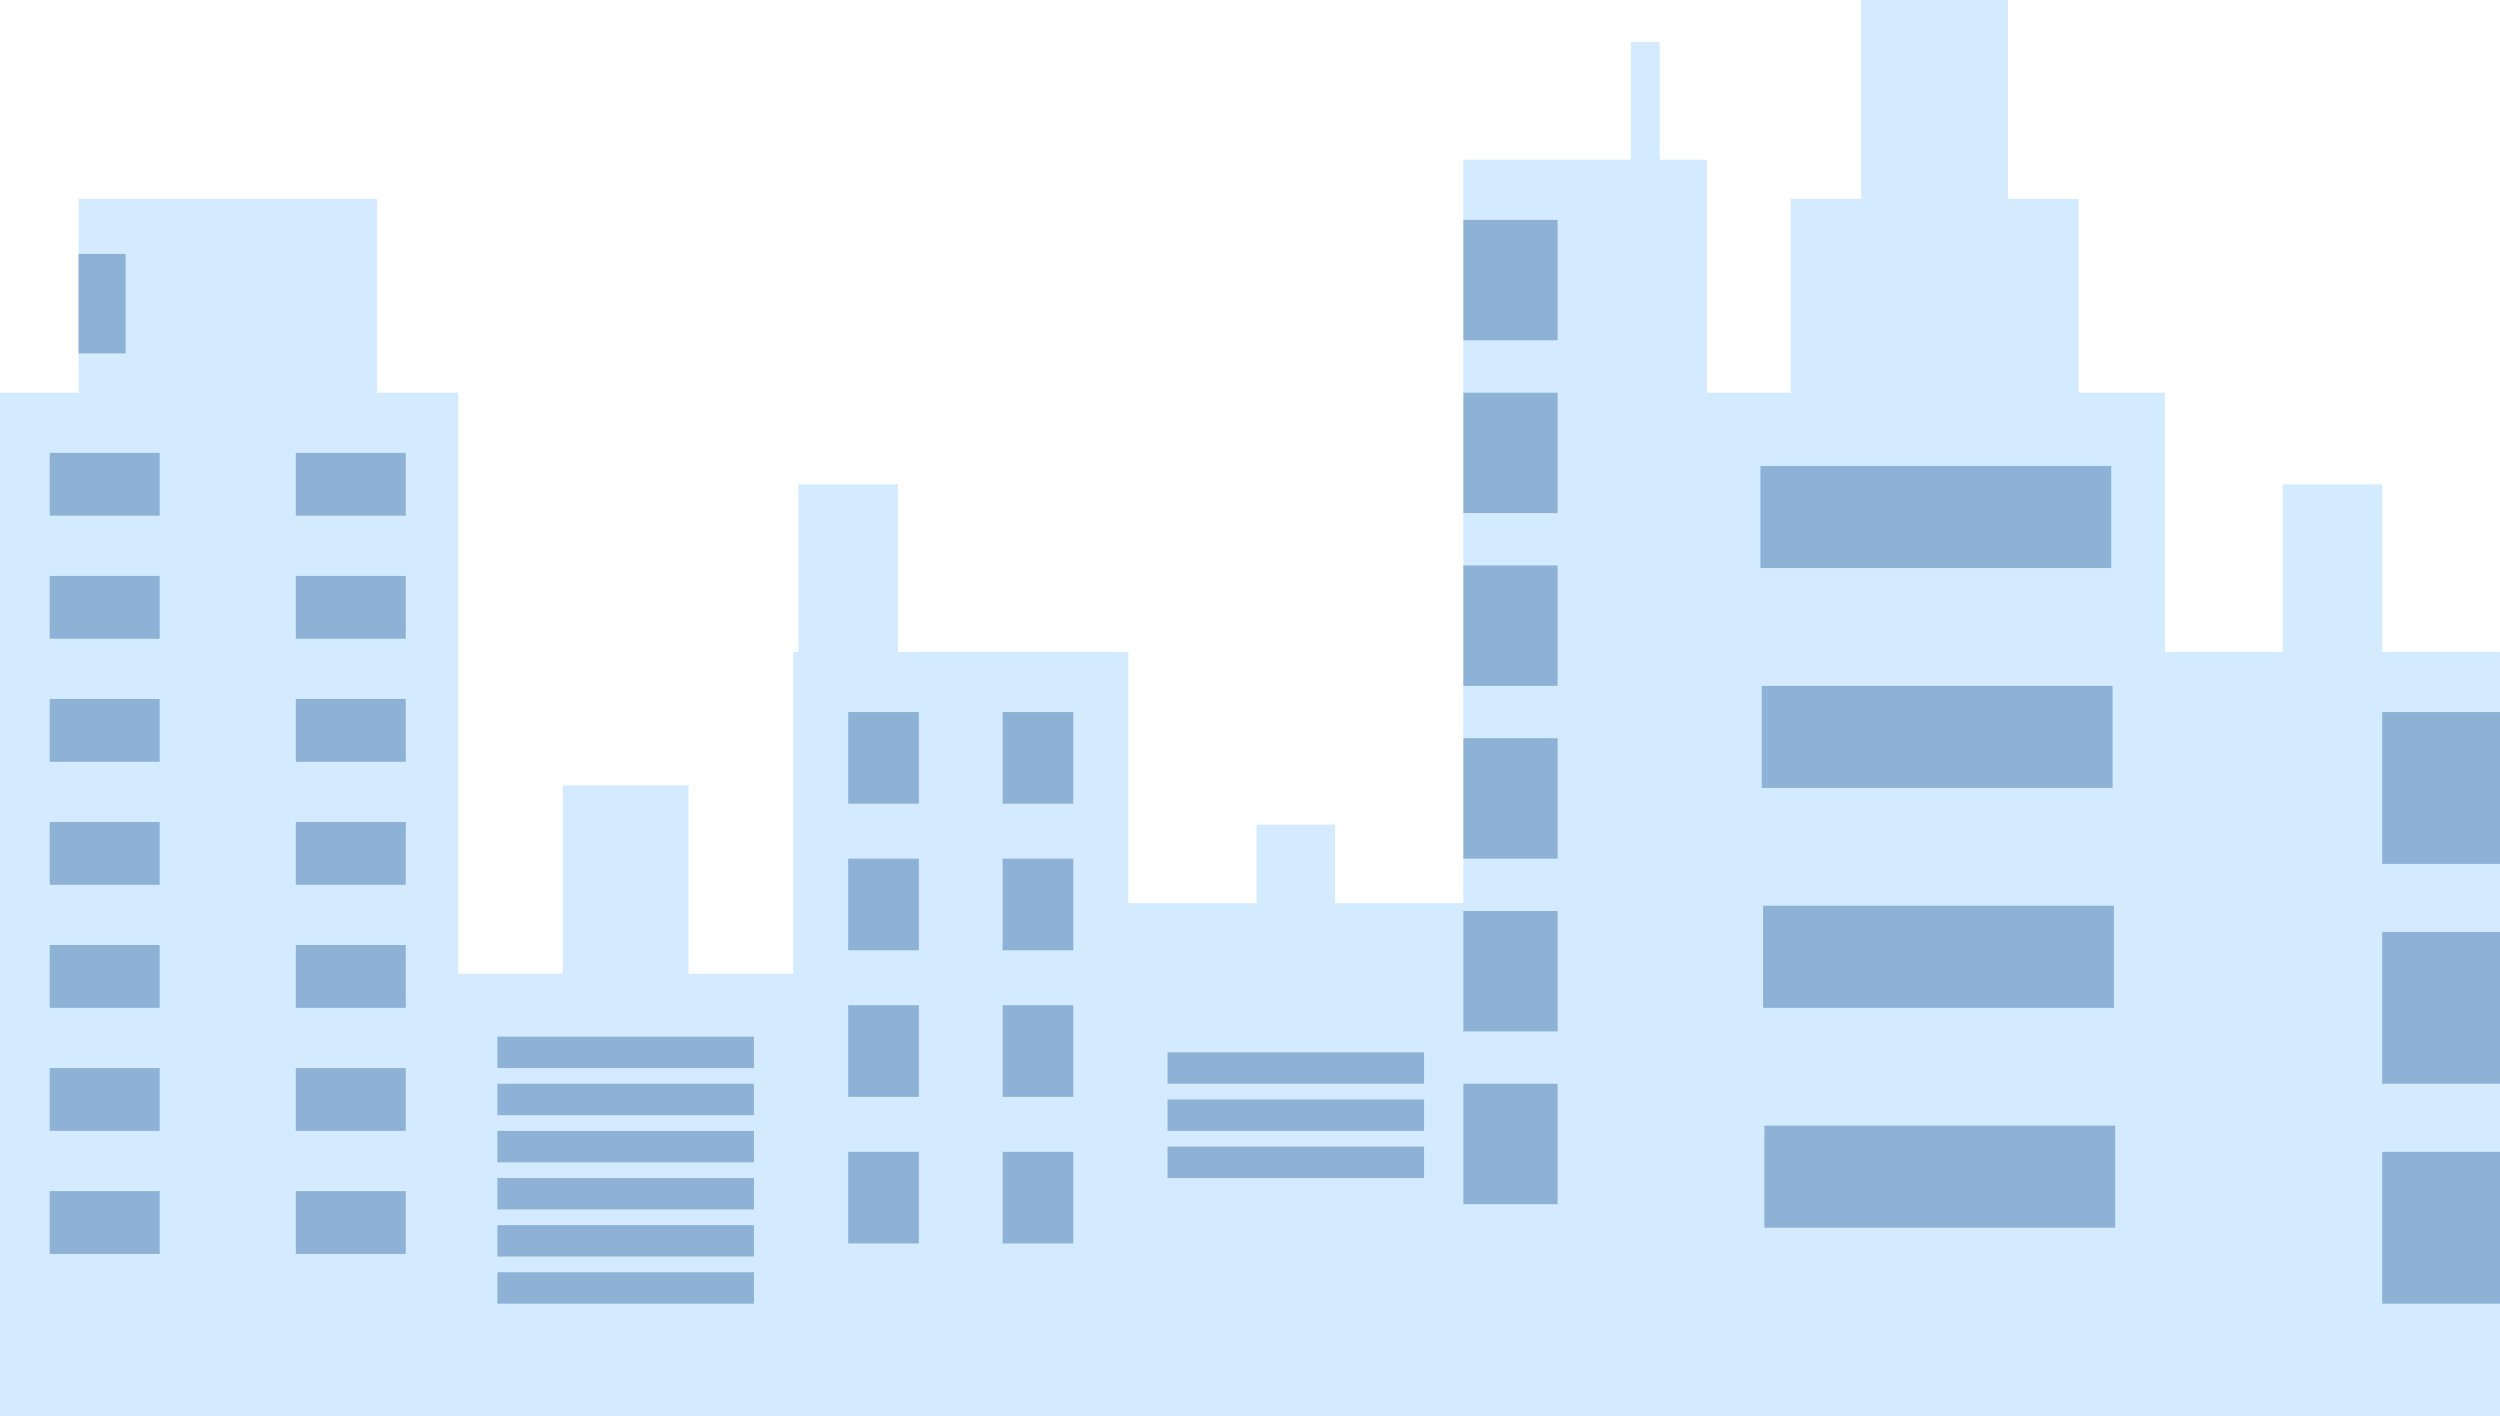   <svg xmlns="http://www.w3.org/2000/svg" x="0px" y="0px" viewBox="0 0 955 541" style="vertical-align: middle; max-width: 100%; width: 100%;" width="100%">
   <path d="M-133.2,637.6" fill="none" stroke="#535461" stroke-width="2" stroke-miterlimit="10">
   </path>
   <g>
    <polygon points="910,249 910,185 872,185 872,249 827,249 827,150 794,150 794,76 767,76 767,0 711,0 711,76 684,76    684,150 652,150 652,61 634,61 634,16 623,16 623,61 559,61 559,345 510,345 510,315 480,315 480,345 431,345 431,249 343,249    343,185 305,185 305,249 303,249 303,372 263,372 263,300 215,300 215,372 175,372 175,150 144,150 144,76 30,76 30,150 0,150    0,541 175,541 303,541 431,541 559,541 652,541 827,541 955,541 955,249" fill="rgb(211, 234, 255)">
    </polygon>
    <rect x="19" y="173" width="42" height="24" opacity="0.4" fill="rgb(38,96,152)">
    </rect>
    <rect x="113" y="173" width="42" height="24" opacity="0.4" fill="rgb(38,96,152)">
    </rect>
    <rect x="19" y="220" width="42" height="24" opacity="0.4" fill="rgb(38,96,152)">
    </rect>
    <rect x="113" y="220" width="42" height="24" opacity="0.4" fill="rgb(38,96,152)">
    </rect>
    <rect x="19" y="267" width="42" height="24" opacity="0.4" fill="rgb(38,96,152)">
    </rect>
    <rect x="113" y="267" width="42" height="24" opacity="0.4" fill="rgb(38,96,152)">
    </rect>
    <rect x="19" y="314" width="42" height="24" opacity="0.4" fill="rgb(38,96,152)">
    </rect>
    <rect x="113" y="314" width="42" height="24" opacity="0.4" fill="rgb(38,96,152)">
    </rect>
    <rect x="19" y="361" width="42" height="24" opacity="0.4" fill="rgb(38,96,152)">
    </rect>
    <rect x="113" y="361" width="42" height="24" opacity="0.4" fill="rgb(38,96,152)">
    </rect>
    <rect x="19" y="408" width="42" height="24" opacity="0.4" fill="rgb(38,96,152)">
    </rect>
    <rect x="113" y="408" width="42" height="24" opacity="0.4" fill="rgb(38,96,152)">
    </rect>
    <rect x="19" y="455" width="42" height="24" opacity="0.4" fill="rgb(38,96,152)">
    </rect>
    <rect x="113" y="455" width="42" height="24" opacity="0.4" fill="rgb(38,96,152)">
    </rect>
    <rect x="190" y="396" width="98" height="12" opacity="0.4" fill="rgb(38,96,152)">
    </rect>
    <rect x="190" y="414" width="98" height="12" opacity="0.4" fill="rgb(38,96,152)">
    </rect>
    <rect x="190" y="432" width="98" height="12" opacity="0.4" fill="rgb(38,96,152)">
    </rect>
    <rect x="446" y="402" width="98" height="12" opacity="0.4" fill="rgb(38,96,152)">
    </rect>
    <rect x="446" y="420" width="98" height="12" opacity="0.4" fill="rgb(38,96,152)">
    </rect>
    <rect x="446" y="438" width="98" height="12" opacity="0.4" fill="rgb(38,96,152)">
    </rect>
    <rect x="190" y="450" width="98" height="12" opacity="0.4" fill="rgb(38,96,152)">
    </rect>
    <rect x="190" y="468" width="98" height="12" opacity="0.4" fill="rgb(38,96,152)">
    </rect>
    <rect x="190" y="486" width="98" height="12" opacity="0.4" fill="rgb(38,96,152)">
    </rect>
    <rect x="324" y="272" width="27" height="35" opacity="0.4" fill="rgb(38,96,152)">
    </rect>
    <rect x="383" y="272" width="27" height="35" opacity="0.4" fill="rgb(38,96,152)">
    </rect>
    <rect x="324" y="328" width="27" height="35" opacity="0.4" fill="rgb(38,96,152)">
    </rect>
    <rect x="383" y="328" width="27" height="35" opacity="0.4" fill="rgb(38,96,152)">
    </rect>
    <rect x="324" y="384" width="27" height="35" opacity="0.4" fill="rgb(38,96,152)">
    </rect>
    <rect x="383" y="384" width="27" height="35" opacity="0.4" fill="rgb(38,96,152)">
    </rect>
    <rect x="324" y="440" width="27" height="35" opacity="0.4" fill="rgb(38,96,152)">
    </rect>
    <rect x="383" y="440" width="27" height="35" opacity="0.4" fill="rgb(38,96,152)">
    </rect>
    <rect x="559" y="84" width="36" height="46" opacity="0.4" fill="rgb(38,96,152)">
    </rect>
    <rect x="559" y="150" width="36" height="46" opacity="0.4" fill="rgb(38,96,152)">
    </rect>
    <rect x="559" y="216" width="36" height="46" opacity="0.4" fill="rgb(38,96,152)">
    </rect>
    <rect x="559" y="282" width="36" height="46" opacity="0.4" fill="rgb(38,96,152)">
    </rect>
    <rect x="559" y="348" width="36" height="46" opacity="0.4" fill="rgb(38,96,152)">
    </rect>
    <rect x="559" y="414" width="36" height="46" opacity="0.4" fill="rgb(38,96,152)">
    </rect>
    <rect x="672.5" y="178" width="134" height="39" opacity="0.4" fill="rgb(38,96,152)">
    </rect>
    <rect x="673" y="262" width="134" height="39" opacity="0.4" fill="rgb(38,96,152)">
    </rect>
    <rect x="673.5" y="346" width="134" height="39" opacity="0.4" fill="rgb(38,96,152)">
    </rect>
    <rect x="674" y="430" width="134" height="39" opacity="0.4" fill="rgb(38,96,152)">
    </rect>
    <rect x="30" y="97" width="18" height="38" opacity="0.4" fill="rgb(38,96,152)">
    </rect>
    <rect x="910" y="272" width="45" height="58" opacity="0.4" fill="rgb(38,96,152)">
    </rect>
    <rect x="910" y="356" width="45" height="58" opacity="0.4" fill="rgb(38,96,152)">
    </rect>
    <rect x="910" y="440" width="45" height="58" opacity="0.4" fill="rgb(38,96,152)">
    </rect>
    <path d="M397.6,356.2c-0.8,0.6-1.2,0.9-1.2,0.9C396.8,356.8,397.2,356.5,397.6,356.2z" fill="rgb(38,96,152)">
    </path>
    <path d="M398.5,357.1c-0.8,0.6-1.2,0.9-1.2,0.9C397.7,357.8,398.1,357.5,398.5,357.1z" fill="rgb(38,96,152)">
    </path>
    <path d="M398.5,356.2c-0.8,0.6-1.2,0.9-1.2,0.9C397.7,356.8,398.1,356.5,398.5,356.2z" fill="rgb(38,96,152)">
    </path>
   </g>
  </svg>
